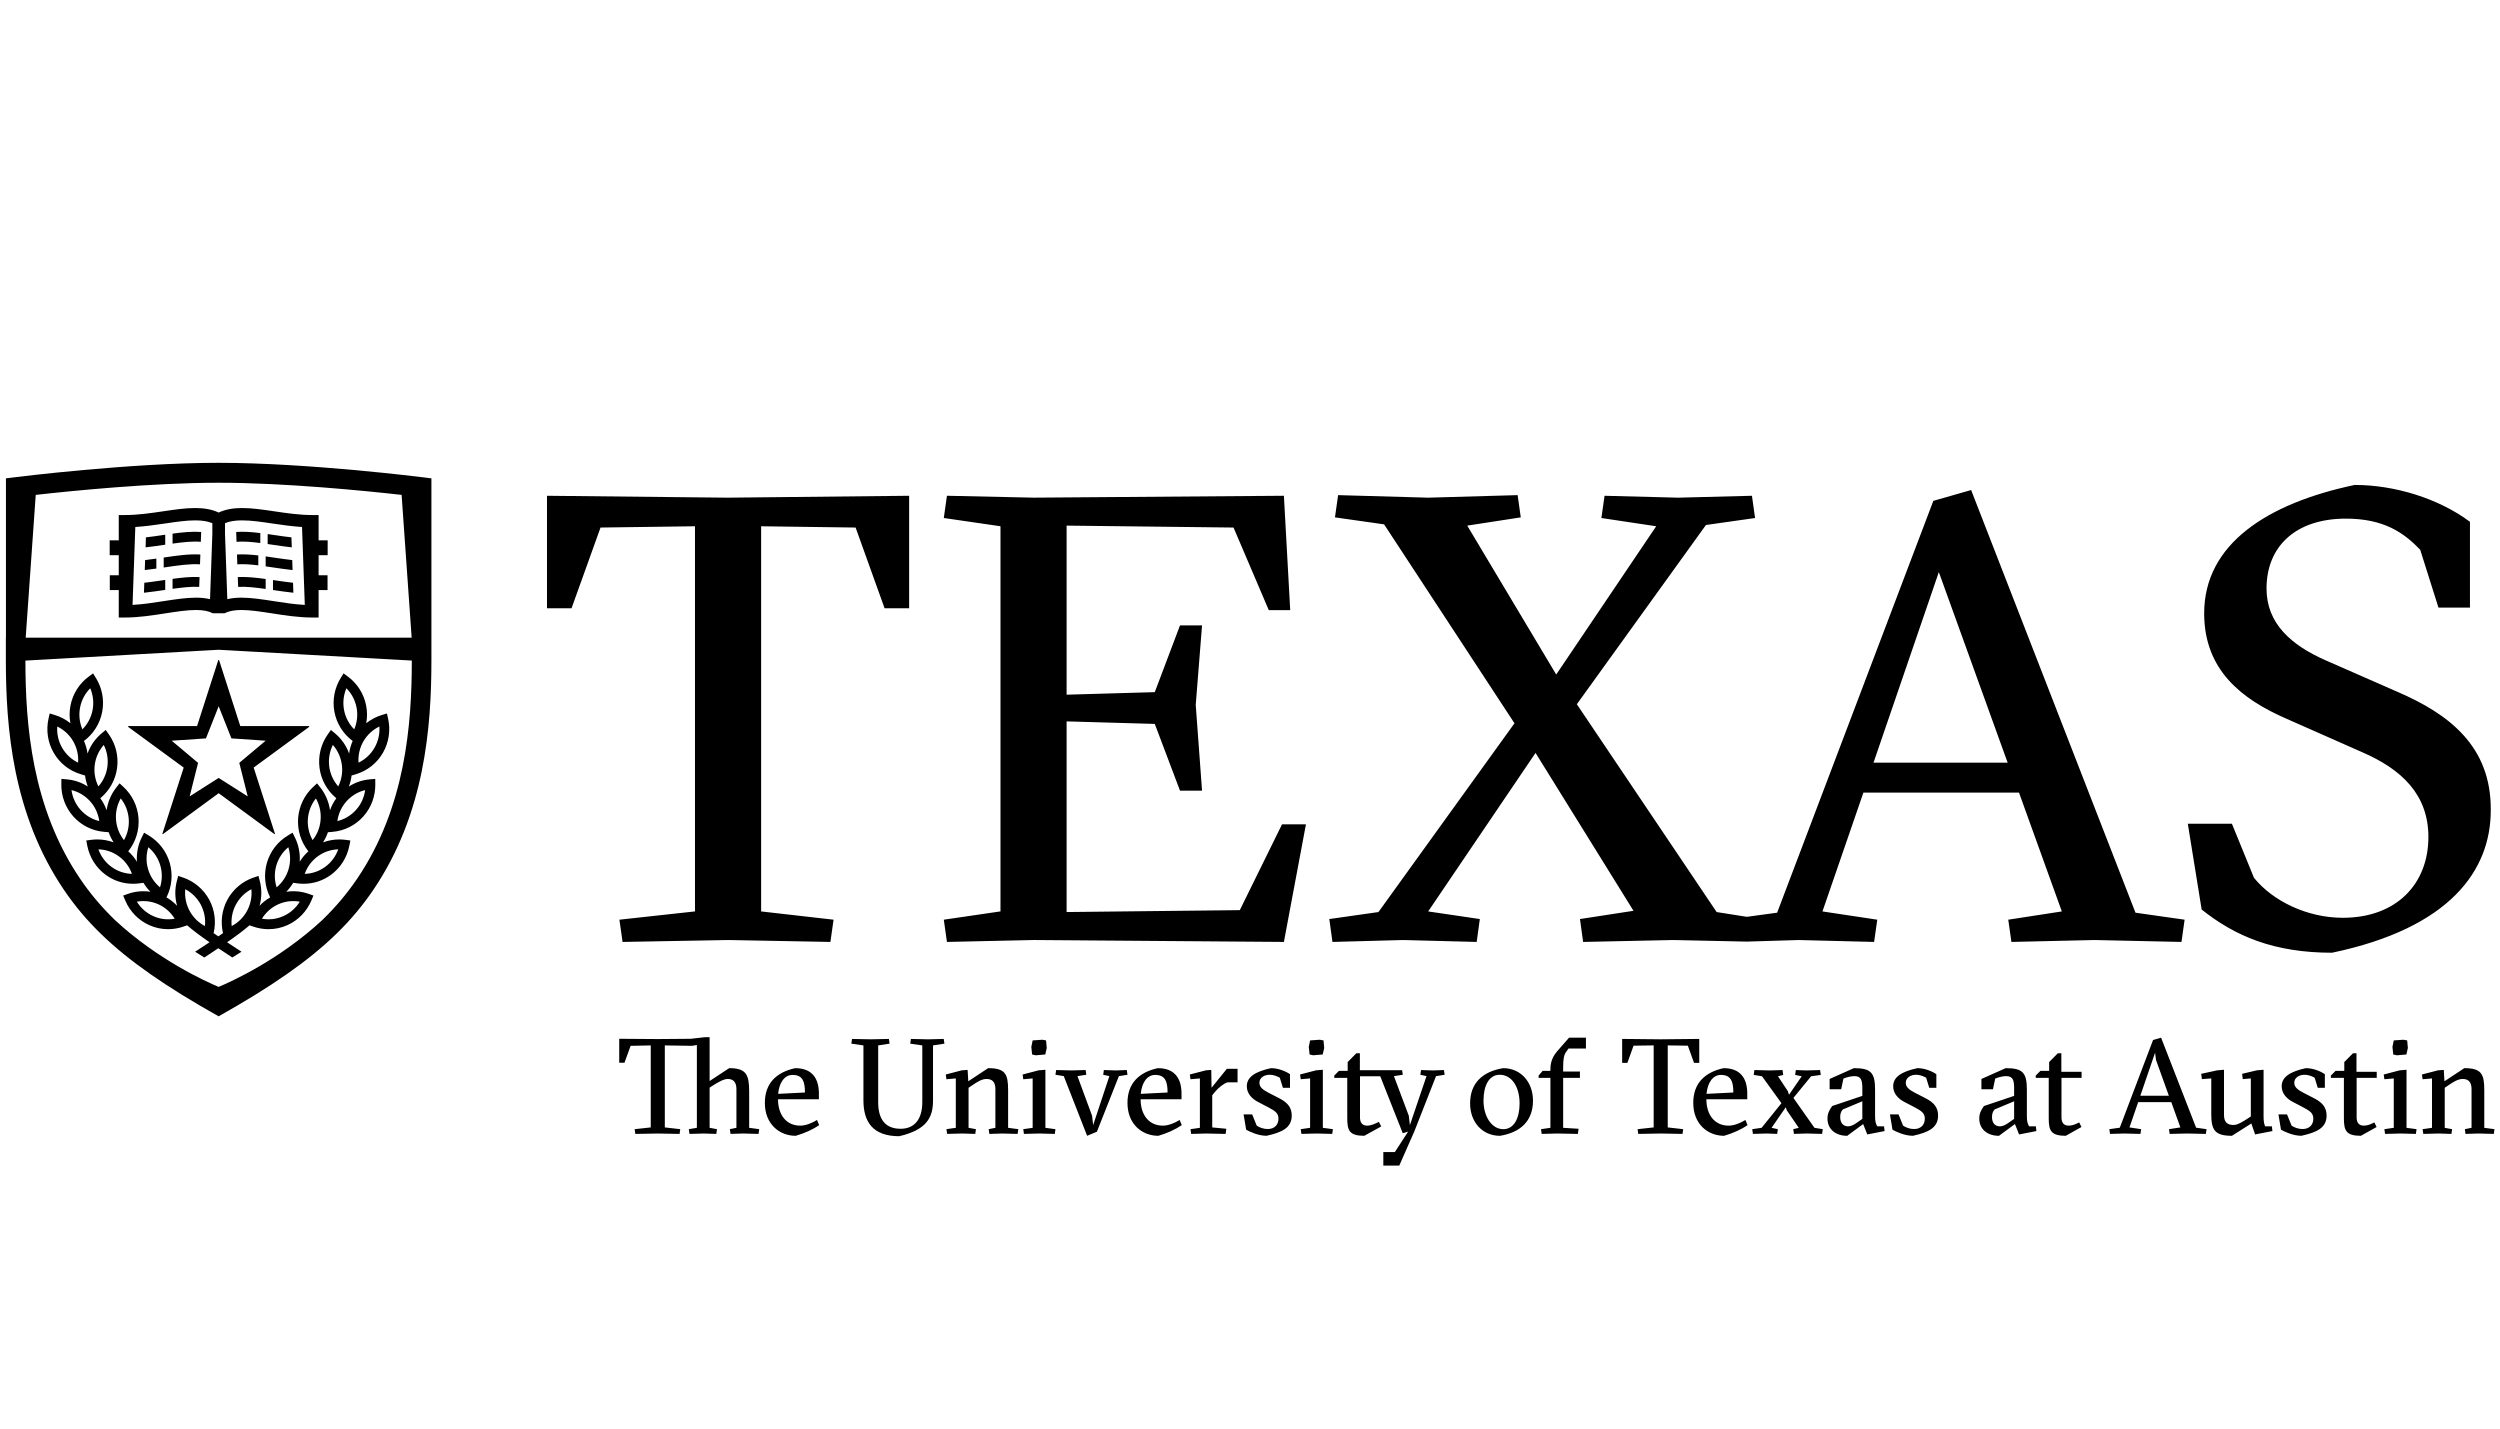<svg width="175" height="100" viewBox="0 0 175 100" fill="none" xmlns="http://www.w3.org/2000/svg">
<g clip-path="url(#clip0_70_22274)">
<path d="M170.709 79.345L169.63 79.374L169.582 79.042L170.239 78.948V75.491L169.582 75.547L169.534 75.216L170.662 74.922L171.065 74.894L171.112 75.689L172.501 74.771C173.703 74.771 173.9 75.178 173.9 76.315V78.948L174.613 79.042L174.567 79.374L173.487 79.345L172.586 79.374L172.539 79.042L173.008 78.947V76.239C173.008 75.746 172.792 75.528 172.388 75.528C172.06 75.528 171.731 75.737 171.413 75.955L171.131 76.144V78.948L171.647 79.042L171.601 79.374L170.709 79.345ZM167.564 72.829L168.24 72.782L168.503 72.829L168.55 73.359L168.447 73.814L167.781 73.871L167.527 73.814L167.471 73.283L167.564 72.829ZM168.033 79.345L166.955 79.374L166.907 79.042L167.564 78.947V75.49L166.907 75.547L166.86 75.216L167.986 74.922L168.456 74.883V78.948L169.16 79.042L169.113 79.374L168.033 79.345ZM163.162 75.452V75.291L163.49 74.959H164.1V74.343L164.71 73.728H164.954V75.026H166.371V75.452H164.964V78.227C164.964 78.502 165.066 78.795 165.461 78.795C165.734 78.795 165.94 78.701 166.203 78.568L166.362 78.89L165.264 79.506C164.213 79.506 164.073 79.127 164.073 78.275V75.452H163.162ZM162.026 75.443C161.932 75.386 161.65 75.234 161.312 75.234C160.946 75.234 160.599 75.433 160.599 75.793C160.599 76.096 160.833 76.285 161.256 76.503L161.978 76.873C162.608 77.195 162.861 77.555 162.861 78.094C162.861 78.947 162.176 79.269 161.096 79.505C160.524 79.505 159.914 79.222 159.669 79.079L159.491 78.009H160.092L160.411 78.795C160.609 78.927 160.881 79.032 161.181 79.032C161.679 79.032 161.932 78.71 161.932 78.312C161.932 77.943 161.735 77.782 161.247 77.526L160.505 77.138C160.102 76.93 159.717 76.569 159.717 76.039C159.717 75.376 160.326 75.007 161.415 74.77C161.922 74.77 162.467 74.997 162.739 75.196V76.144H162.242L162.026 75.443ZM158.449 78.133C158.449 78.54 158.496 78.692 158.562 78.843H159.031L159.069 79.175L157.857 79.411L157.594 78.644L156.234 79.506C154.994 79.506 154.789 79.061 154.789 77.962V75.49L154.132 75.537L154.084 75.168L155.211 74.922L155.68 74.884V78.038C155.68 78.53 155.886 78.749 156.346 78.749C156.637 78.749 157.013 78.511 157.37 78.275L157.558 78.151V75.49L156.995 75.537L156.947 75.168L157.98 74.922L158.45 74.884V78.133H158.449ZM150.921 74.202L150.855 73.691L149.822 76.703H151.821L150.921 74.202ZM149.673 77.148L149.062 78.919L149.879 79.042L149.832 79.374L148.705 79.345L147.701 79.374L147.654 79.042L148.385 78.938L150.714 72.8L151.277 72.639L153.727 78.938L154.458 79.042L154.411 79.374L153.116 79.345L151.877 79.374L151.83 79.042L152.627 78.919L151.99 77.148H149.673ZM142.502 75.452V75.291L142.83 74.959H143.44V74.343L144.05 73.728H144.294V75.026H145.711V75.452H144.304V78.227C144.304 78.502 144.406 78.795 144.8 78.795C145.073 78.795 145.279 78.701 145.542 78.568L145.702 78.89L144.603 79.506C143.552 79.506 143.411 79.127 143.411 78.275V75.452H142.502ZM140.989 77.09L139.628 77.659C139.488 77.801 139.44 77.991 139.44 78.189C139.44 78.672 139.712 78.843 139.984 78.843C140.247 78.843 140.472 78.682 140.595 78.597L140.988 78.322L140.989 77.09ZM140.398 74.771C141.58 74.771 141.881 75.073 141.881 76.276V78.133C141.881 78.541 141.946 78.692 142.039 78.843H142.51L142.547 79.175L141.336 79.411L141.045 78.683L139.928 79.507C139.122 79.507 138.549 79.051 138.549 78.293C138.549 77.952 138.671 77.707 138.877 77.422L140.989 76.712V76.239C140.989 75.671 140.942 75.329 140.436 75.329C140.182 75.329 139.873 75.414 139.665 75.5L139.506 76.248H138.699V75.528L140.398 74.771ZM134.831 75.443C134.737 75.386 134.456 75.234 134.118 75.234C133.752 75.234 133.404 75.433 133.404 75.793C133.404 76.096 133.638 76.285 134.062 76.503L134.784 76.873C135.413 77.195 135.666 77.555 135.666 78.094C135.666 78.947 134.981 79.269 133.902 79.505C133.329 79.505 132.719 79.222 132.475 79.079L132.296 78.009H132.897L133.217 78.795C133.414 78.927 133.686 79.032 133.986 79.032C134.483 79.032 134.737 78.71 134.737 78.312C134.737 77.943 134.54 77.782 134.052 77.526L133.311 77.138C132.907 76.93 132.522 76.569 132.522 76.039C132.522 75.376 133.132 75.007 134.221 74.77C134.728 74.77 135.272 74.997 135.545 75.196V76.144H135.047L134.831 75.443ZM130.363 77.09L129.002 77.659C128.861 77.801 128.814 77.991 128.814 78.189C128.814 78.672 129.087 78.843 129.359 78.843C129.622 78.843 129.847 78.682 129.969 78.597L130.363 78.322V77.09ZM129.771 74.771C130.954 74.771 131.255 75.073 131.255 76.276V78.133C131.255 78.541 131.32 78.692 131.415 78.843H131.884L131.922 79.175L130.71 79.411L130.421 78.683L129.304 79.507C128.496 79.507 127.923 79.051 127.923 78.293C127.923 77.952 128.047 77.707 128.252 77.422L130.364 76.712V76.239C130.364 75.671 130.317 75.329 129.81 75.329C129.558 75.329 129.247 75.414 129.041 75.5L128.881 76.248H128.074V75.528L129.771 74.771ZM124.45 79.042L124.402 79.373L123.671 79.345L122.704 79.373L122.657 79.042L123.313 78.947L124.702 77.223L123.342 75.339L122.761 75.244L122.806 74.903L123.885 74.931L124.778 74.903L124.825 75.244L124.459 75.339L125.154 76.389L125.228 76.636L126.121 75.339L125.661 75.244L125.707 74.903L126.439 74.931L127.406 74.903L127.454 75.244L126.777 75.339L125.539 76.854L127.013 78.947L127.594 79.042L127.547 79.373L126.469 79.345L125.576 79.373L125.529 79.042L125.914 78.947L125.079 77.726L125.004 77.507L124.009 78.947L124.45 79.042ZM121.333 76.475C121.333 75.746 121.192 75.244 120.469 75.244C119.897 75.244 119.531 75.784 119.456 76.57L121.333 76.475ZM119.446 76.948C119.446 78.028 120.019 78.795 121.004 78.795C121.38 78.795 121.83 78.616 122.178 78.398L122.329 78.758C121.878 79.07 121.286 79.335 120.686 79.506C119.55 79.506 118.528 78.692 118.528 77.205C118.528 75.803 119.363 75.055 120.649 74.771C121.888 74.771 122.309 75.556 122.309 76.551V76.948H119.446ZM117.776 79.374L116.255 79.345L114.678 79.374L114.631 79.042L115.757 78.919V73.178L114.349 73.198L113.917 74.401H113.551V72.724L116.245 72.752L118.948 72.724V74.401H118.582L118.15 73.198L116.742 73.178V78.919L117.822 79.042L117.776 79.374ZM109.421 75.007H110.594V75.453H109.421V78.947L110.5 79.014L110.453 79.374L108.998 79.345L107.918 79.374L107.871 79.042L108.529 78.947V75.453H107.703V75.291L107.984 74.96H108.529V74.864C108.529 74.296 108.707 73.927 109.045 73.539L109.833 72.639H111.016V73.397H109.796L109.617 73.653C109.486 73.832 109.42 74.108 109.42 74.724V75.007H109.421ZM105.235 79.042C105.986 79.042 106.371 78.265 106.371 77.242C106.371 76.039 105.798 75.234 104.981 75.234C104.22 75.234 103.845 76.011 103.845 77.043C103.845 78.123 104.399 79.042 105.235 79.042ZM107.309 77.043C107.309 78.454 106.454 79.269 105 79.507C103.751 79.507 102.907 78.531 102.907 77.242C102.907 75.822 103.761 75.017 105.216 74.771C106.464 74.77 107.309 75.756 107.309 77.043ZM96.833 81.59V80.643H97.64L98.569 79.212L98.194 79.326L96.617 75.339H95.2V78.227C95.2 78.502 95.304 78.795 95.697 78.795C95.969 78.795 96.261 78.662 96.523 78.53L96.683 78.852L95.5 79.506C94.449 79.506 94.308 79.127 94.308 78.275V75.452H93.398V75.291L93.727 74.959H94.337V74.343L94.947 73.728H95.191V74.912H98.147L98.195 75.234L97.575 75.329L98.617 78.105L98.692 78.758L99.856 75.329L99.424 75.234L99.471 74.903L100.297 74.931L101.077 74.903L101.124 75.234L100.522 75.329L99.002 79.202L97.95 81.59H96.833ZM91.707 72.829L92.384 72.781L92.646 72.829L92.694 73.359L92.59 73.813L91.923 73.87L91.671 73.813L91.614 73.283L91.707 72.829ZM92.178 79.345L91.098 79.373L91.051 79.042L91.707 78.947V75.49L91.051 75.547L91.004 75.215L92.13 74.921L92.599 74.883V78.947L93.303 79.042L93.256 79.373L92.178 79.345ZM89.587 75.442C89.493 75.386 89.211 75.234 88.873 75.234C88.507 75.234 88.159 75.433 88.159 75.793C88.159 76.096 88.394 76.285 88.816 76.503L89.539 76.873C90.168 77.195 90.421 77.555 90.421 78.093C90.421 78.946 89.737 79.269 88.657 79.505C88.084 79.505 87.474 79.221 87.231 79.079L87.052 78.009H87.652L87.971 78.795C88.168 78.927 88.441 79.032 88.742 79.032C89.239 79.032 89.492 78.71 89.492 78.312C89.492 77.943 89.295 77.782 88.807 77.526L88.065 77.138C87.662 76.93 87.277 76.569 87.277 76.039C87.277 75.376 87.887 75.007 88.975 74.77C89.482 74.77 90.027 74.997 90.3 75.196V76.144H89.802L89.587 75.442ZM84.808 76.144L85.879 74.818H86.629V75.765H85.935C85.709 75.812 85.297 76.125 85.043 76.437L84.856 76.665V78.919L85.841 79.014L85.794 79.374L84.433 79.346L83.381 79.374L83.335 79.042L83.992 78.948V75.49L83.335 75.547L83.288 75.215L84.415 74.922L84.789 74.893L84.808 76.144ZM81.729 76.475C81.729 75.746 81.589 75.244 80.866 75.244C80.294 75.244 79.927 75.784 79.852 76.57L81.729 76.475ZM79.843 76.948C79.843 78.028 80.415 78.795 81.401 78.795C81.776 78.795 82.226 78.616 82.574 78.398L82.725 78.757C82.273 79.07 81.683 79.335 81.082 79.506C79.946 79.506 78.923 78.692 78.923 77.205C78.923 75.803 79.758 75.055 81.044 74.771C82.283 74.771 82.706 75.556 82.706 76.551V76.948H79.843ZM76.52 78.757L77.656 75.328L77.224 75.234L77.271 74.902L78.096 74.931L78.876 74.902L78.923 75.234L78.322 75.328L76.783 79.221L76.098 79.505L74.464 75.328L73.882 75.233L73.929 74.902L75.009 74.93L75.994 74.902L76.041 75.233L75.422 75.328L76.445 78.103L76.52 78.757ZM72.286 72.829L72.963 72.782L73.225 72.829L73.272 73.359L73.169 73.814L72.502 73.871L72.248 73.814L72.192 73.283L72.286 72.829ZM72.755 79.345L71.676 79.374L71.629 79.042L72.286 78.948V75.49L71.629 75.547L71.582 75.216L72.709 74.922L73.178 74.884V78.948L73.882 79.042L73.835 79.374L72.755 79.345ZM67.377 79.345L66.298 79.373L66.251 79.041L66.907 78.947V75.49L66.251 75.547L66.204 75.215L67.33 74.922L67.733 74.893L67.78 75.689L69.17 74.771C70.371 74.771 70.568 75.178 70.568 76.314V78.947L71.281 79.042L71.234 79.374L70.155 79.346L69.254 79.374L69.207 79.042L69.677 78.947V76.239C69.677 75.746 69.461 75.528 69.057 75.528C68.728 75.528 68.4 75.737 68.08 75.955L67.799 76.144V78.947L68.315 79.042L68.269 79.374L67.377 79.345ZM63.716 73.056L63.763 72.725L64.964 72.753L66.063 72.725L66.109 73.056L65.311 73.179V77.043C65.311 78.275 64.814 79.098 62.946 79.535C61.097 79.535 60.44 78.53 60.44 77.025V73.179L59.595 73.055L59.642 72.725L60.937 72.752L62.223 72.725L62.27 73.055L61.473 73.179V77.167C61.473 78.342 61.97 79.014 63.04 79.014C64.016 79.014 64.561 78.351 64.561 77.138V73.179L63.716 73.056ZM56.346 76.475C56.346 75.746 56.206 75.244 55.484 75.244C54.911 75.244 54.544 75.784 54.47 76.57L56.346 76.475ZM54.461 76.948C54.461 78.028 55.033 78.795 56.018 78.795C56.394 78.795 56.844 78.616 57.191 78.398L57.342 78.758C56.892 79.07 56.3 79.335 55.699 79.506C54.564 79.506 53.54 78.692 53.54 77.205C53.54 75.803 54.376 75.054 55.662 74.771C56.901 74.771 57.323 75.556 57.323 76.55V76.948H54.461ZM52.019 79.345L51.137 79.373L51.09 79.041L51.55 78.947V76.239C51.55 75.745 51.325 75.527 50.949 75.527C50.667 75.527 50.301 75.736 49.954 75.954L49.673 76.133V78.947L50.189 79.042L50.142 79.374L49.25 79.346L48.264 79.374L48.218 79.042L48.781 78.947V73.151L48.443 73.208L46.537 73.179V78.919L47.617 79.042L47.571 79.374L46.05 79.346L44.473 79.374L44.426 79.042L45.552 78.919V73.179L44.144 73.208L43.712 74.392H43.346V72.715L46.04 72.734L48.349 72.715L49.353 72.602H49.673V75.671L51.043 74.771C52.244 74.771 52.442 75.225 52.442 76.428V78.947L53.145 79.042L53.098 79.374L52.019 79.345ZM167.872 48.45L162.801 46.226C160.377 45.158 158.657 43.645 158.657 41.198C158.657 38.217 160.73 36.304 164.211 36.304C166.858 36.304 168.27 37.283 169.415 38.485L170.693 42.532H172.897V36.526C170.693 34.881 167.606 33.946 164.83 33.946C158.7 35.238 154.292 38.084 154.292 42.933C154.292 46.893 156.894 48.939 160.068 50.318L165.403 52.676C168.049 53.834 169.988 55.569 169.988 58.593C169.988 61.843 167.784 64.245 163.993 64.245C161.524 64.245 159.098 63.087 157.776 61.441L156.233 57.66H153.146L154.116 63.666C156.453 65.534 159.186 66.691 163.242 66.691C171.53 64.957 174.353 60.907 174.353 56.725C174.398 52.187 171.354 49.962 167.872 48.45ZM131.145 53.388L135.718 40.047L140.536 53.388H131.145ZM137.979 34.303L135.333 35.06L124.399 63.889L122.276 64.177L120.166 63.844L110.379 49.296L119.416 36.75L122.855 36.261L122.636 34.704L117.478 34.837L112.319 34.704L112.097 36.261L115.934 36.838L108.935 47.217L102.707 36.794L106.454 36.216L106.234 34.659L99.973 34.837L93.668 34.659L93.447 36.216L96.887 36.705L106.014 50.63L96.491 63.844L93.051 64.333L93.272 65.935L98.21 65.802L103.368 65.935L103.588 64.333L99.972 63.8L107.488 52.704L114.345 63.756L110.598 64.333L110.818 65.935L117.123 65.802L122.274 65.912L125.897 65.802L131.188 65.935L131.409 64.378L127.572 63.8L130.439 55.48H141.329L144.328 63.8L140.578 64.378L140.799 65.935L146.618 65.802L152.704 65.935L152.923 64.378L149.484 63.889L137.979 34.303ZM86.787 63.71L74.663 63.843V50.497L80.835 50.674L82.6 55.346H84.143L83.701 49.34L84.143 43.778H82.6L80.835 48.45L74.663 48.628V36.793L86.347 36.928L88.815 42.71H90.315L89.873 34.703L72.371 34.836L66.286 34.703L66.066 36.26L70.034 36.838V63.798L66.066 64.378L66.286 65.935L72.371 65.801L89.873 65.935L91.416 57.703H89.742L86.787 63.71ZM38.289 34.704V42.578H40.008L42.037 36.928L48.649 36.838V63.799L43.359 64.378L43.58 65.935L50.987 65.802L58.129 65.935L58.349 64.378L53.279 63.8V36.839L59.892 36.928L61.921 42.578H63.64V34.704L50.943 34.837L38.289 34.704ZM30.199 33.486L29.599 33.41C29.519 33.4 21.532 32.397 15.311 32.397H15.307H15.302C9.082 32.397 1.095 33.4 1.016 33.41L0.416 33.486V44.638H0.41V46.194C0.41 50.892 0.871 56.963 4.468 62.279C5.21 63.374 6.052 64.385 7.061 65.367L7.061 65.368C7.067 65.374 7.074 65.379 7.08 65.385C9.032 67.28 11.611 69.067 15.3 71.141V71.146C15.302 71.143 15.302 71.143 15.304 71.143C15.305 71.143 15.306 71.143 15.307 71.146V71.141C18.996 69.066 21.576 67.28 23.527 65.385C23.534 65.379 23.54 65.373 23.547 65.368V65.367C24.556 64.385 25.397 63.374 26.14 62.279C29.736 56.963 30.199 50.892 30.199 46.194V45.972V33.486ZM2.501 34.642C5.015 34.36 10.668 33.792 15.307 33.792C19.947 33.792 25.599 34.36 28.113 34.642L28.816 44.638H15.307H1.798L2.501 34.642ZM25.008 61.499C24.31 62.529 23.511 63.485 22.548 64.415C19.579 67.168 16.243 68.689 15.303 69.084C14.364 68.689 11.029 67.168 8.058 64.415C7.095 63.485 6.296 62.529 5.599 61.499C2.225 56.513 1.782 50.733 1.779 46.241H1.783L15.306 45.483L28.827 46.239C28.824 50.732 28.382 56.513 25.008 61.499ZM24.92 54.193C25.718 53.95 26.388 53.42 26.804 52.697C27.221 51.975 27.35 51.125 27.167 50.304L27.086 49.943L26.735 50.048C26.331 50.17 25.96 50.367 25.637 50.626C25.711 50.224 25.711 49.809 25.632 49.401C25.476 48.577 25.019 47.851 24.346 47.356L24.049 47.137L23.854 47.452C23.413 48.161 23.255 49.007 23.41 49.831C23.567 50.65 24.02 51.371 24.687 51.868C24.563 52.15 24.479 52.445 24.438 52.748C24.241 52.201 23.903 51.711 23.448 51.333L23.165 51.096L22.951 51.397C22.468 52.078 22.26 52.914 22.366 53.746C22.473 54.575 22.887 55.329 23.529 55.865L23.544 55.876C23.356 56.135 23.207 56.416 23.101 56.717C23.019 56.14 22.79 55.591 22.422 55.124L22.193 54.834L21.922 55.084C21.311 55.65 20.937 56.423 20.869 57.261C20.805 58.095 21.056 58.916 21.573 59.575L21.587 59.593C21.348 59.804 21.146 60.05 20.98 60.321C21.019 59.738 20.907 59.152 20.643 58.62L20.478 58.289L20.162 58.478C19.447 58.906 18.922 59.584 18.686 60.389C18.452 61.193 18.529 62.048 18.903 62.801L18.911 62.819C18.635 62.977 18.386 63.175 18.169 63.406C18.326 62.844 18.336 62.247 18.186 61.672L18.093 61.314L17.744 61.432C16.958 61.701 16.306 62.256 15.909 62.995C15.53 63.708 15.426 64.532 15.611 65.319C15.507 65.392 15.397 65.468 15.282 65.547C15.168 65.468 15.058 65.393 14.953 65.319C15.138 64.532 15.035 63.707 14.654 62.993C14.258 62.255 13.606 61.701 12.82 61.431L12.472 61.313L12.379 61.672C12.229 62.246 12.239 62.844 12.396 63.406C12.178 63.175 11.93 62.977 11.653 62.819L11.662 62.8C12.036 62.047 12.112 61.192 11.878 60.388C11.642 59.584 11.117 58.905 10.402 58.478L10.087 58.289L9.922 58.619C9.657 59.152 9.546 59.737 9.585 60.321C9.418 60.048 9.215 59.803 8.977 59.592L8.99 59.575C9.509 58.916 9.759 58.094 9.695 57.259C9.628 56.422 9.254 55.65 8.642 55.084L8.371 54.833L8.143 55.123C7.775 55.59 7.545 56.139 7.464 56.716C7.357 56.416 7.209 56.134 7.02 55.875L7.035 55.865C7.677 55.328 8.091 54.575 8.198 53.746C8.305 52.913 8.097 52.078 7.613 51.397L7.4 51.096L7.117 51.333C6.661 51.711 6.324 52.201 6.127 52.749C6.086 52.445 6.003 52.149 5.877 51.867C6.545 51.371 6.998 50.649 7.154 49.831C7.31 49.005 7.152 48.16 6.71 47.451L6.515 47.137L6.219 47.355C5.545 47.85 5.088 48.576 4.932 49.399C4.854 49.808 4.852 50.223 4.928 50.626C4.604 50.366 4.233 50.17 3.83 50.048L3.478 49.943L3.397 50.303C3.214 51.124 3.343 51.975 3.76 52.696C4.176 53.419 4.845 53.95 5.644 54.192L5.954 54.286C5.986 54.548 6.051 54.807 6.145 55.057C5.703 54.771 5.197 54.597 4.664 54.554L4.299 54.523L4.293 54.894C4.282 55.735 4.582 56.538 5.137 57.158C5.693 57.779 6.457 58.158 7.287 58.229L7.609 58.257C7.694 58.507 7.811 58.746 7.954 58.968C7.593 58.832 7.211 58.761 6.817 58.761C6.679 58.761 6.539 58.769 6.402 58.786L6.038 58.834L6.109 59.195C6.271 60.022 6.728 60.746 7.399 61.239C7.957 61.648 8.619 61.864 9.312 61.864C9.448 61.864 9.586 61.856 9.72 61.839L10.041 61.797C10.178 62.025 10.339 62.234 10.527 62.423C10.006 62.345 9.472 62.391 8.969 62.567L8.622 62.69L8.766 63.031C9.093 63.804 9.69 64.418 10.446 64.759C10.866 64.948 11.31 65.043 11.768 65.043C12.133 65.043 12.495 64.981 12.841 64.861L13.097 64.772C13.524 65.137 14.006 65.502 14.668 65.959C14.366 66.16 14.031 66.38 13.658 66.621L14.302 67.025C14.666 66.788 14.989 66.575 15.282 66.377C15.576 66.575 15.898 66.788 16.262 67.025L16.906 66.621C16.533 66.38 16.199 66.16 15.897 65.959C16.558 65.502 17.04 65.137 17.468 64.772L17.723 64.861C18.071 64.981 18.431 65.043 18.796 65.043C19.254 65.043 19.698 64.948 20.119 64.76C20.875 64.418 21.472 63.804 21.799 63.031L21.941 62.69L21.596 62.567C21.093 62.391 20.558 62.345 20.039 62.424C20.225 62.235 20.387 62.025 20.523 61.797L20.843 61.839C20.979 61.856 21.116 61.864 21.253 61.864C21.946 61.864 22.607 61.649 23.165 61.239C23.836 60.747 24.294 60.022 24.456 59.195L24.526 58.834L24.163 58.786C24.025 58.769 23.885 58.761 23.746 58.761C23.354 58.761 22.971 58.832 22.611 58.968C22.754 58.746 22.869 58.507 22.955 58.257L23.277 58.229C24.108 58.158 24.872 57.779 25.426 57.158C25.983 56.538 26.282 55.735 26.271 54.894L26.267 54.523L25.9 54.554C25.368 54.597 24.862 54.771 24.42 55.057C24.514 54.807 24.578 54.548 24.611 54.286L24.92 54.193ZM6.633 53.538C6.701 53.017 6.921 52.534 7.264 52.145C7.496 52.61 7.586 53.135 7.519 53.656C7.451 54.176 7.231 54.659 6.888 55.048C6.654 54.583 6.565 54.06 6.633 53.538ZM5.604 49.529C5.703 49.012 5.953 48.545 6.316 48.177C6.521 48.655 6.579 49.183 6.482 49.7C6.383 50.216 6.134 50.686 5.769 51.054C5.563 50.575 5.505 50.047 5.604 49.529ZM5.468 53.387C5.002 53.162 4.614 52.804 4.352 52.349C4.089 51.895 3.972 51.377 4.008 50.855C4.472 51.08 4.861 51.437 5.125 51.893C5.386 52.346 5.504 52.865 5.468 53.387ZM5.646 56.696C5.297 56.308 5.075 55.823 5.004 55.306C5.503 55.425 5.957 55.698 6.307 56.089C6.657 56.475 6.878 56.959 6.949 57.476C6.448 57.355 5.994 57.085 5.646 56.696ZM8.452 55.889C8.775 56.297 8.969 56.788 9.012 57.313C9.053 57.839 8.934 58.356 8.679 58.809C8.355 58.403 8.161 57.907 8.121 57.382C8.08 56.859 8.197 56.34 8.452 55.889ZM7.801 60.679C7.379 60.37 7.064 59.944 6.888 59.454C7.406 59.468 7.901 59.636 8.323 59.946C8.746 60.252 9.061 60.678 9.236 61.171C8.716 61.155 8.222 60.987 7.801 60.679ZM12.97 62.245C13.426 62.484 13.802 62.857 14.052 63.319C14.299 63.784 14.4 64.306 14.346 64.824C13.887 64.584 13.51 64.21 13.265 63.748C13.017 63.283 12.916 62.761 12.97 62.245ZM10.364 60.835C10.216 60.331 10.225 59.798 10.383 59.305C10.78 59.635 11.073 60.076 11.222 60.583C11.368 61.088 11.36 61.62 11.201 62.114C10.802 61.783 10.509 61.34 10.364 60.835ZM10.725 64.126C10.249 63.913 9.853 63.562 9.58 63.117C10.086 63.025 10.61 63.086 11.087 63.301C11.562 63.516 11.958 63.866 12.23 64.31C11.724 64.404 11.199 64.341 10.725 64.126ZM16.512 63.322C16.762 62.857 17.138 62.484 17.596 62.245C17.648 62.761 17.548 63.283 17.3 63.748C17.054 64.21 16.677 64.584 16.218 64.824C16.166 64.306 16.265 63.784 16.512 63.322ZM20.984 63.117C20.712 63.562 20.316 63.913 19.839 64.126C19.508 64.276 19.157 64.352 18.796 64.352C18.642 64.352 18.487 64.338 18.334 64.31C18.607 63.866 19.002 63.516 19.478 63.301C19.954 63.087 20.478 63.026 20.984 63.117ZM20.201 60.837C20.054 61.34 19.762 61.783 19.363 62.114C19.206 61.619 19.196 61.088 19.343 60.583C19.491 60.078 19.784 59.634 20.183 59.305C20.34 59.799 20.348 60.331 20.201 60.837ZM21.552 57.315C21.595 56.789 21.79 56.297 22.113 55.89C22.368 56.34 22.485 56.859 22.443 57.384C22.404 57.908 22.208 58.403 21.884 58.809C21.629 58.357 21.512 57.839 21.552 57.315ZM22.764 60.679C22.343 60.987 21.849 61.155 21.329 61.172C21.504 60.679 21.82 60.253 22.24 59.946C22.664 59.636 23.159 59.468 23.677 59.454C23.501 59.945 23.186 60.371 22.764 60.679ZM26.557 50.855C26.593 51.377 26.475 51.895 26.213 52.349C25.95 52.803 25.563 53.162 25.097 53.386C25.061 52.865 25.178 52.346 25.44 51.892C25.704 51.437 26.092 51.08 26.557 50.855ZM24.083 49.702C23.986 49.183 24.044 48.655 24.248 48.177C24.613 48.545 24.861 49.014 24.96 49.531C25.059 50.047 25 50.575 24.795 51.054C24.43 50.686 24.181 50.216 24.083 49.702ZM23.046 53.657C22.979 53.135 23.069 52.61 23.301 52.145C23.643 52.534 23.863 53.017 23.931 53.54C24 54.06 23.91 54.584 23.677 55.048C23.335 54.659 23.114 54.176 23.046 53.657ZM24.919 56.696C24.57 57.085 24.117 57.355 23.615 57.477C23.686 56.959 23.908 56.475 24.256 56.089C24.608 55.698 25.062 55.426 25.561 55.307C25.491 55.823 25.269 56.308 24.919 56.696ZM8.986 50.889V50.891L12.859 53.731L11.366 58.361C11.368 58.369 11.372 58.378 11.379 58.383C11.386 58.389 11.394 58.389 11.403 58.389L15.307 55.524L19.21 58.388C19.218 58.389 19.227 58.388 19.233 58.383C19.246 58.373 19.248 58.357 19.241 58.341L17.757 53.73L21.629 50.891L21.627 50.889C21.647 50.883 21.657 50.864 21.651 50.846C21.646 50.829 21.626 50.821 21.608 50.827V50.825H16.82L15.342 46.231H15.34C15.34 46.211 15.326 46.194 15.307 46.194C15.289 46.194 15.274 46.211 15.274 46.231H15.273L13.794 50.825H9.007L9.005 50.828C8.987 50.821 8.968 50.83 8.962 50.848C8.956 50.864 8.966 50.883 8.986 50.889ZM14.416 51.688L15.307 49.438L16.199 51.688L18.596 51.849L16.75 53.4L17.34 55.748L15.307 54.455L13.276 55.748L13.865 53.4L12.019 51.849L14.416 51.688ZM18.596 40.529C17.911 40.434 17.251 40.363 16.644 40.394L16.669 41.082C17.239 41.051 17.89 41.126 18.596 41.227V40.529ZM19.109 41.301C19.576 41.371 20.052 41.44 20.537 41.492L20.512 40.794C20.06 40.743 19.614 40.678 19.174 40.613C19.152 40.609 19.132 40.606 19.109 40.603V41.301ZM20.456 39.206C20.024 39.157 19.596 39.093 19.174 39.031C18.98 39.003 18.787 38.974 18.596 38.947V39.645C18.752 39.667 18.912 39.691 19.076 39.715C19.536 39.784 20.005 39.852 20.481 39.904L20.456 39.206ZM18.082 38.88C17.559 38.82 17.058 38.786 16.588 38.816L16.613 39.503C17.057 39.473 17.55 39.51 18.082 39.575V38.88ZM20.4 37.616C19.986 37.568 19.577 37.508 19.174 37.448C19.027 37.426 18.882 37.404 18.736 37.385V38.083C18.848 38.098 18.961 38.115 19.076 38.132C19.518 38.197 19.967 38.265 20.425 38.315L20.4 37.616ZM18.222 37.315C17.629 37.242 17.059 37.197 16.533 37.238L16.557 37.926C17.052 37.885 17.615 37.933 18.222 38.011V37.315ZM10.945 39.102C10.685 39.139 10.422 39.175 10.158 39.205L10.133 39.903C10.407 39.874 10.678 39.837 10.945 39.8V39.102ZM11.459 39.028V39.727C11.486 39.723 11.512 39.719 11.539 39.715C12.454 39.58 13.291 39.455 14.001 39.503L14.025 38.816C13.241 38.767 12.366 38.893 11.459 39.028ZM12.079 40.52V41.218C12.762 41.123 13.392 41.052 13.944 41.082L13.969 40.394C13.38 40.363 12.742 40.429 12.079 40.52ZM11.566 40.593C11.523 40.6 11.482 40.606 11.439 40.613C11 40.677 10.553 40.743 10.102 40.794L10.076 41.492C10.572 41.439 11.06 41.367 11.539 41.297C11.547 41.295 11.556 41.294 11.566 41.293V40.593ZM12.079 37.355V38.053C12.808 37.951 13.477 37.878 14.057 37.926L14.082 37.238C13.462 37.19 12.784 37.259 12.079 37.355ZM11.566 37.43C11.523 37.435 11.482 37.442 11.439 37.448C11.037 37.508 10.627 37.569 10.214 37.616L10.191 38.315C10.647 38.265 11.096 38.197 11.539 38.132C11.547 38.131 11.556 38.129 11.566 38.127V37.43ZM22.936 38.862V37.825H22.302V36.053H21.874C20.967 36.053 20.065 35.921 19.193 35.791C18.396 35.673 17.645 35.562 16.949 35.562C16.296 35.562 15.756 35.665 15.307 35.879C14.859 35.666 14.319 35.562 13.665 35.562C12.97 35.562 12.218 35.673 11.422 35.791C10.549 35.92 9.648 36.053 8.74 36.053H8.313V37.825H7.678V38.862H8.313V40.267H7.686V41.304H8.313V43.227H8.74C9.71 43.227 10.66 43.078 11.579 42.935C12.356 42.815 13.09 42.7 13.716 42.7C14.22 42.7 14.601 42.774 14.894 42.928H15.72C16.014 42.774 16.394 42.7 16.898 42.7C17.525 42.7 18.258 42.815 19.035 42.935C19.954 43.078 20.906 43.227 21.874 43.227H22.302V41.304H22.928V40.267H22.302V38.862H22.936ZM11.449 42.08C10.737 42.192 10.006 42.303 9.278 42.344L9.472 36.89C10.182 36.843 10.873 36.745 11.546 36.646C12.311 36.532 13.033 36.426 13.665 36.426C14.157 36.426 14.544 36.489 14.864 36.623V37.38L14.703 41.942C14.412 41.872 14.089 41.836 13.716 41.836C13.023 41.837 12.259 41.955 11.449 42.08ZM19.165 42.08C18.356 41.955 17.59 41.836 16.898 41.836C16.527 41.836 16.203 41.872 15.912 41.942L15.751 37.38V36.623C16.07 36.489 16.457 36.426 16.949 36.426C17.581 36.426 18.304 36.532 19.068 36.646C19.741 36.745 20.433 36.843 21.142 36.89L21.336 42.344C20.608 42.303 19.877 42.193 19.165 42.08Z" fill="black"/>
</g>
<defs>
<clipPath id="clip0_70_22274">
<rect width="175" height="50" fill="white" transform="translate(0 32)"/>
</clipPath>
</defs>
</svg>
